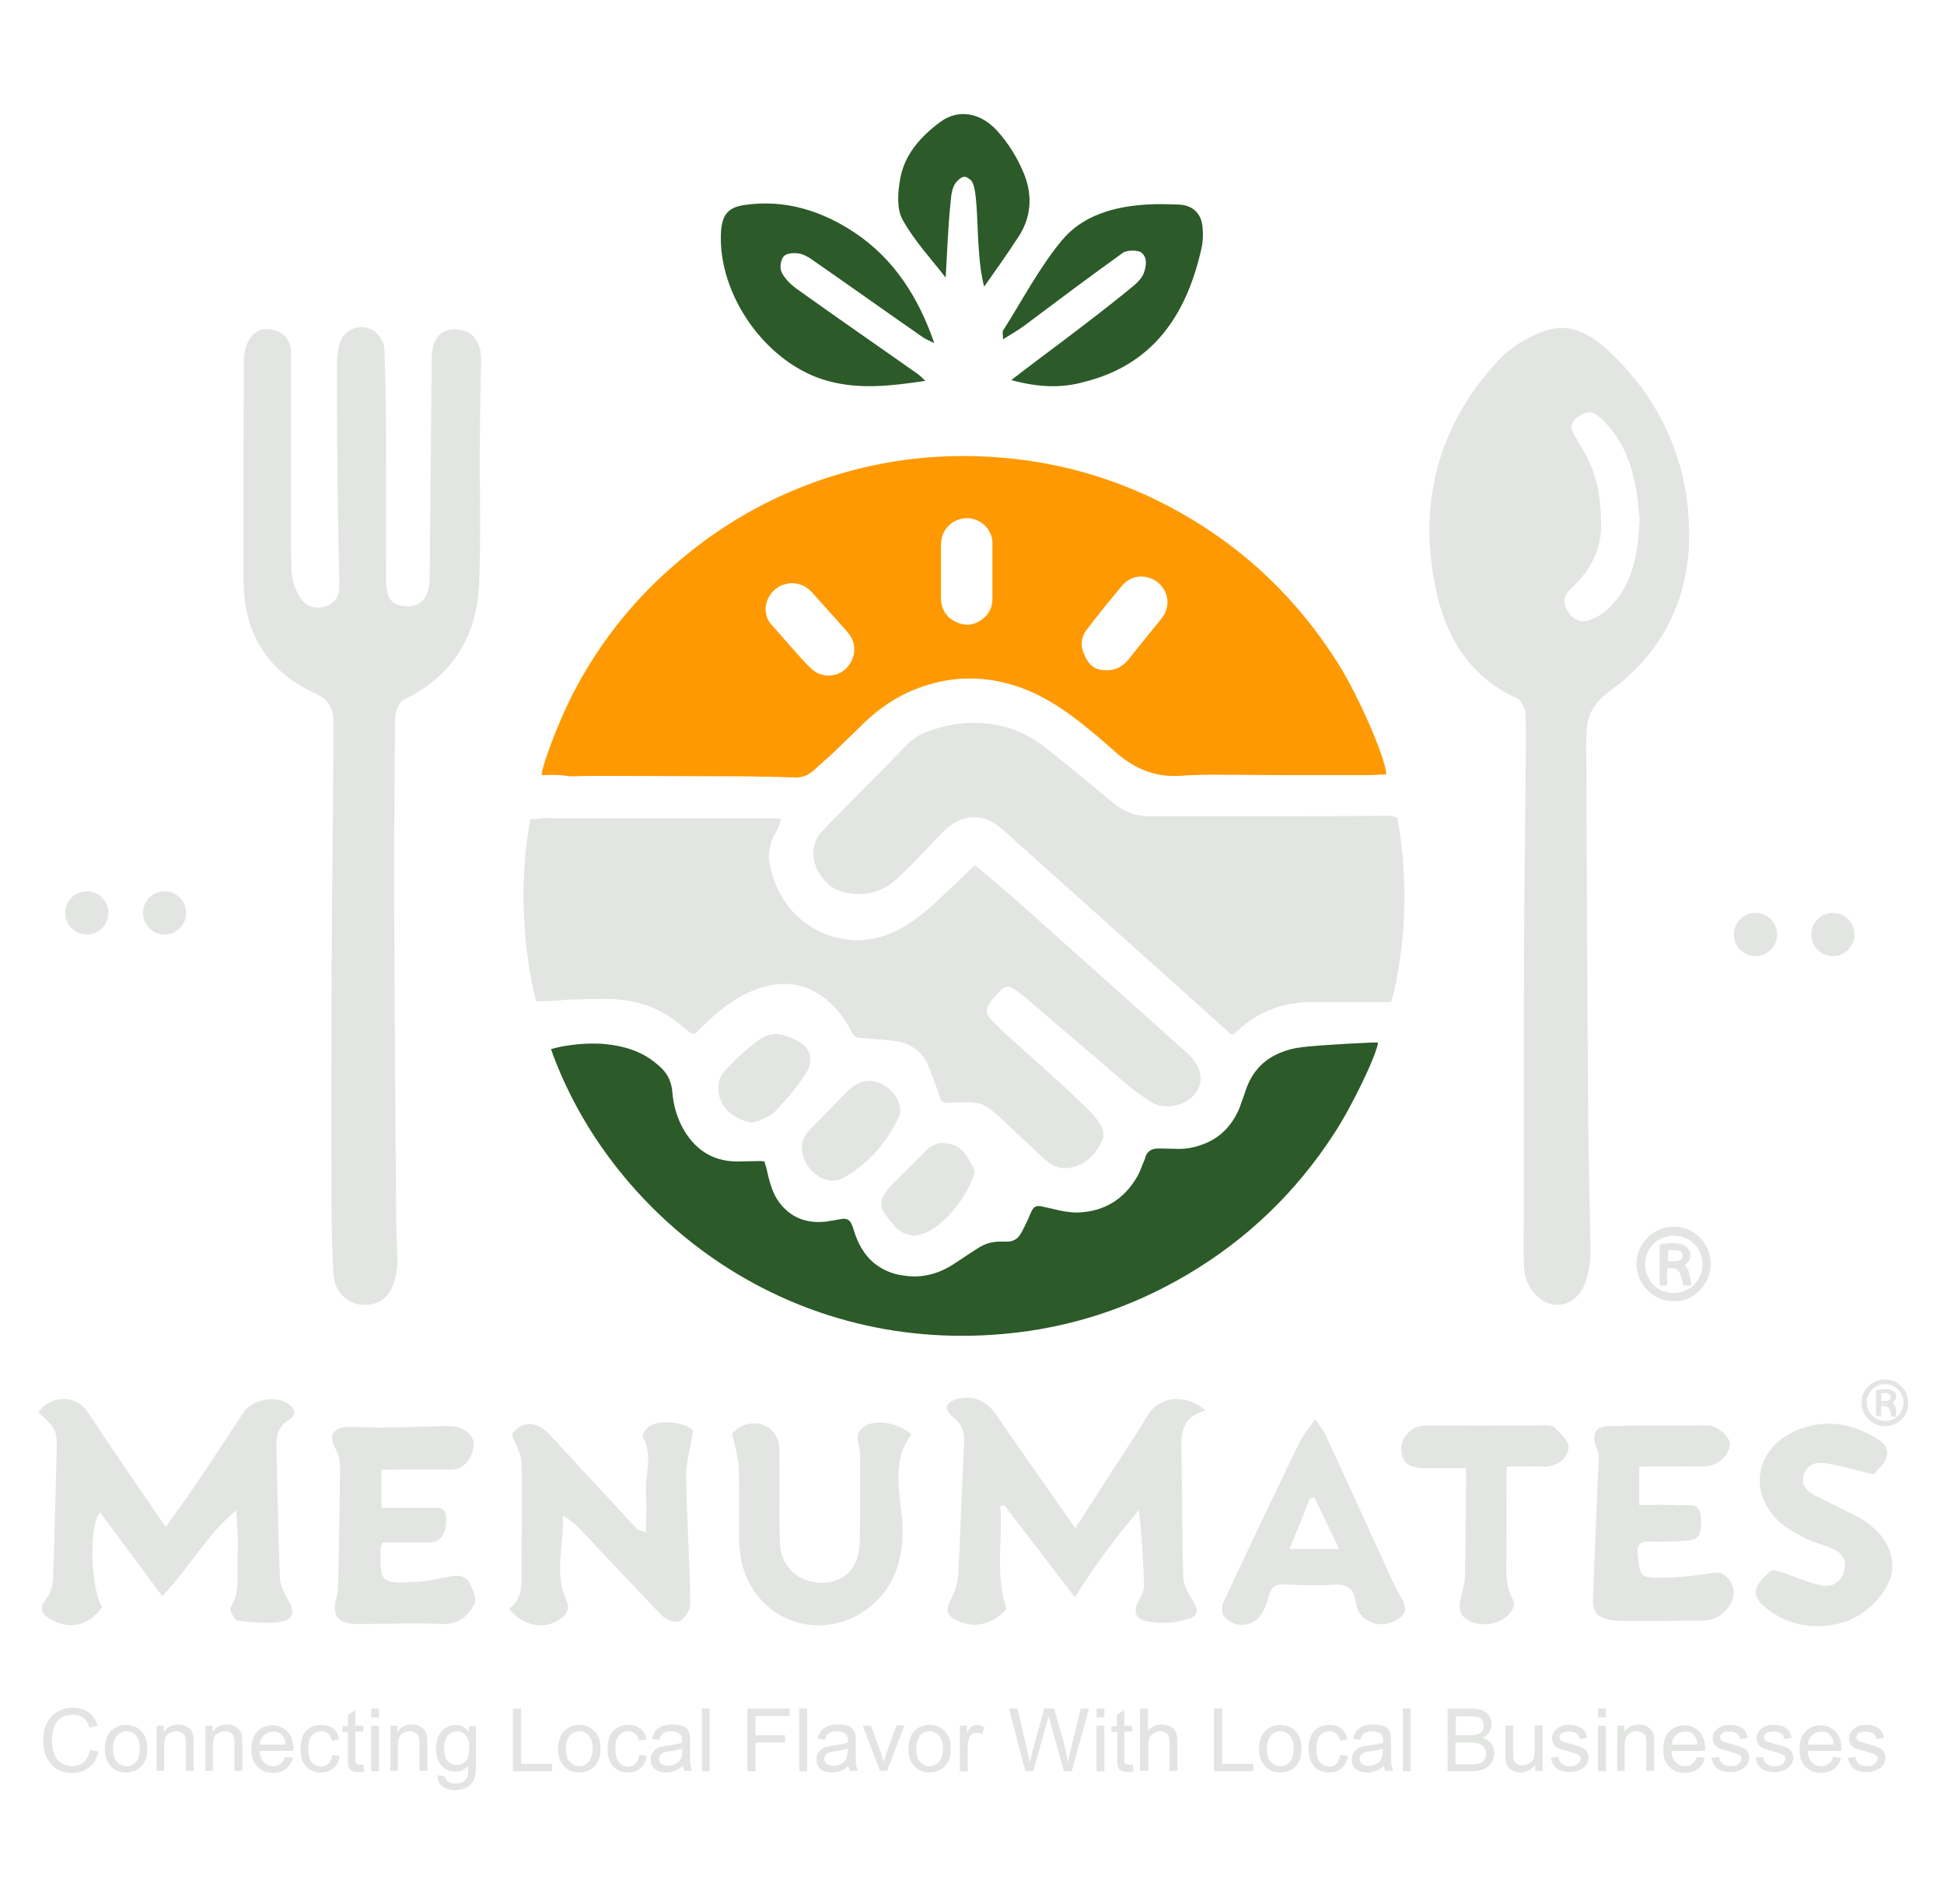 <?xml version="1.0" encoding="utf-8"?>
<!-- Generator: Adobe Illustrator 28.0.0, SVG Export Plug-In . SVG Version: 6.00 Build 0)  -->
<svg version="1.1" id="Layer_1" xmlns="http://www.w3.org/2000/svg" xmlns:xlink="http://www.w3.org/1999/xlink" x="0px" y="0px"
	 viewBox="0 0 495 485" style="enable-background:new 0 0 495 485;" xml:space="preserve">
<style type="text/css">
	.st0{fill:#E3E5E3;}
	.st1{fill:#2C5A29;}
	.st2{fill:#FF9902;}
</style>
<path class="st0" d="M388.1,239.4c0-23.2,0.5-33.9,0.4-57.1c0-1.6-1.1-4-2.3-4.5c-12.5-5.6-18.4-16.4-20.8-28.7
	c-4.3-21.7,1.1-41.3,16.3-57.5c3.1-3.3,7.6-6,11.9-7.4c7.3-2.4,12.9,2,17.7,6.8c12.8,12.8,19.1,28.6,18.8,46.5
	c-0.3,15-6.6,28.1-18.7,37.4c-7.4,5-7.5,8.8-7.5,15c0.1,31.5,0.3,63,0.5,94.4c0.1,11.4,0.4,22.7,0.6,34.1c0,1.9-0.2,3.8-0.6,5.7
	c-1,5.3-4.2,8.4-8.3,8.2c-3.9-0.2-7.7-4.3-8-9.2c-0.3-4.2-0.1-8.4-0.1-12.6c0-19.5,0-39,0-58.5C388.2,251.9,387.9,239.4,388.1,239.4
	z M417.5,131.9c-0.3-2.1-0.4-4.9-1-7.8c-1.3-7-3.9-13.3-9.4-18c-1.9-1.7-3.6-1.2-5.5,0.2c-1.8,1.4-1.8,2.9-0.6,4.7
	c0.8,1.3,1.5,2.7,2.3,4c3.5,5.8,4.4,12.4,4.4,18.9c0,6.4-3,11.7-7.7,16c-1.8,1.7-2.2,3.7-0.8,5.8c1.4,2.1,3.3,3.2,5.8,2.1
	c1.5-0.6,3.1-1.4,4.2-2.5C415.8,149.2,417.1,141.1,417.5,131.9z"/>
<path class="st0" d="M84.5,243.5c0-22.7,0.4-36.8,0.4-59.5c0-3.5-1-5.7-4.6-7.4C67.9,171,62,161,62,147.6c-0.1-18.4,0-36.9,0.1-55.3
	c0-1.5,0.2-3.1,0.7-4.5c1.2-3,3.6-4.6,6.8-3.8c3,0.7,4.5,2.9,4.5,6c0,9.2,0,18.4,0,27.6S74,136,74.2,145.2c0.1,2.4,0.9,4.9,2.2,6.9
	c1.3,2.2,3.7,3.3,6.5,2.3c2.7-0.9,3.6-2.9,3.5-5.6c-0.2-10.3-0.4-20.6-0.5-30.9c-0.1-8.5-0.1-17-0.1-25.5c0-1.4,0.2-2.9,0.5-4.2
	c0.7-3,2.7-4.8,5.8-4.9c2.8-0.1,5.7,2.7,5.8,5.8c0.3,8.7,0.4,17.5,0.4,26.2c0.1,10.7,0,21.3,0,32c0,5.2,1.4,7,5.3,7.1
	c3.7,0.1,5.7-2.3,5.8-7c0.2-17.8,0.3-35.7,0.5-53.5c0-0.8,0-1.7,0-2.5c0.1-5.3,2.2-7.7,6.4-7.5c4,0.2,6.3,3.1,6.2,8
	c-0.1,6.8-0.3,13.6-0.3,20.5c-0.1,12.1,0.3,24.2-0.2,36.3c-0.6,13.3-6.7,23.5-19.2,29.5c-1.2,0.6-2.2,3-2.2,4.6
	c-0.2,18.5-0.3,37.1-0.2,55.6c0.1,24.5,0.3,49.1,0.5,73.6c0,3,0.3,6,0.3,9c0,1.5-0.2,3.1-0.6,4.6c-1.1,4.6-4,7-8.3,6.7
	c-3.9-0.2-7.1-3.3-7.4-7.8c-0.4-7-0.5-14.1-0.5-21.2c-0.1-17,0-34,0-51C84.5,252.2,84.3,243.5,84.5,243.5z"/>
<path class="st0" d="M41.3,406.5c-5.5-7.5-10.7-14.4-15.8-21.3c-2.9,2.8-2.5,19.2,0.5,24.1c-3.3,4.7-8.3,5.9-13.1,3.1
	c-2.1-1.2-3.2-2.6-1.2-5.1c1.1-1.3,1.7-3.4,1.8-5.1c0.4-10.4,0.6-20.8,0.9-31.2c0.2-6.9,0.1-6.9-4.6-11.3c3-4.6,9.7-4.5,12.6,0
	c6.3,9.6,12.9,19.1,19.8,29.2c3.3-4.6,6.3-8.8,9.2-13.1c3.6-5.3,7-10.7,10.6-16.1c2.1-3.2,8.1-4.4,11.2-2.3c1.9,1.2,2.5,2.9,0.4,4.2
	c-3,1.8-3.3,4.4-3.2,7.4c0.3,11,0.4,22,0.9,33c0.1,1.9,1.1,3.8,2.1,5.5c1.7,2.7,1.4,5-1.8,5.5c-3.7,0.6-7.5,0.2-11.2-0.3
	c-0.7-0.1-2.1-2.8-1.7-3.3c2.6-4.1,1.6-8.6,1.8-12.9c0.2-3.8,0-7.6-0.4-11.8C52.7,390.7,48.4,399.1,41.3,406.5z"/>
<path class="st0" d="M307,359.2c-7.5,2.1-6.1,7.9-6.1,13c0.1,9.8,0.1,19.6,0.4,29.4c0.1,1.9,1.1,4,2.2,5.7c1.8,2.6,1.8,4.3-1.2,5.1
	c-3.1,0.9-6.6,1.2-9.8,0.6c-3.7-0.7-4.1-2.5-2.3-5.9c0.5-1,1.2-2.2,1.1-3.3c-0.2-6.3-0.5-12.6-1.3-19.2c-5.7,6.7-11,13.7-16.3,22.2
	c-6.3-8.2-12.1-15.8-18-23.5c-0.3,0.1-0.7,0.2-1,0.3c0.7,8.6-1.4,17.3,1.6,26.1c-3.2,3.8-8,5.2-12.4,3.1c-2.9-1.3-3.2-2.7-1.7-5.6
	c1-1.9,1.7-4.2,1.8-6.3c0.6-11.2,0.9-22.4,1.5-33.6c0.1-2.8-0.7-4.8-2.9-6.5c-2.3-1.9-2-3.5,0.8-4.4c3.9-1.3,7.6,0.2,9.9,3.4
	c6.6,9.6,13.3,19.1,20.5,29.4c5.3-8.3,10.4-16.1,15.5-24c1.2-1.8,2.2-3.7,3.4-5.4C295.8,355.5,302.2,355,307,359.2z"/>
<path class="st1" d="M235.6,97c-8.7,1.3-16.6,2.2-24.5,0.1c-15.8-4.1-28.5-22-27.5-38.2c0.3-4.2,1.8-6.1,6-6.7
	c10.3-1.5,19.7,1.5,28.1,7.1c10,6.7,16.2,16.5,20.2,28.1c-1-0.5-2-0.9-2.9-1.5c-9.5-6.6-18.9-13.3-28.4-19.9c-1-0.7-2.3-1.4-3.6-1.5
	c-1.2-0.1-3,0-3.6,1c-0.7,1-0.9,2.9-0.3,4c0.9,1.7,2.5,3.2,4.1,4.3c10.2,7.3,20.5,14.4,30.7,21.6C234.4,95.8,234.8,96.2,235.6,97z"
	/>
<path class="st0" d="M164.5,390.3c0-3.6,0.2-6.6,0-9.5c-0.4-4.9,1.9-10-0.8-14.8c-0.3-0.5,0.5-1.8,1.2-2.4c2.9-2.5,10-1.3,11.6,0.8
	c-0.7,4.5-1.8,8-1.8,11.5c0.2,10.8,0.9,21.7,1.1,32.5c0,1.6-1.4,3.8-2.8,4.5c-1,0.5-3.5-0.5-4.5-1.5c-7.1-7.3-13.9-14.7-20.9-22.1
	c-1.2-1.2-2.5-2.3-4.3-3.3c0.4,7.3-2.3,14.5,0.9,21.5c1,2.3,0.2,3.6-1.5,4.8c-4.1,2.9-9.5,1.9-13.1-2.6c3.5-2.4,3.2-6.2,3.2-9.9
	c0-9.1,0.2-18.2,0-27.3c-0.1-2.3-1.5-4.5-2.5-7.2c2.6-3.5,6.3-3.6,9.8,0.2c7.3,8,14.7,15.9,22.1,23.9
	C162.4,389.6,163,389.7,164.5,390.3z"/>
<path class="st1" d="M257.5,96.8c4.9-3.8,9.1-6.9,13.2-10c5.8-4.4,11.6-8.8,17.2-13.4c1.4-1.1,2.9-2.5,3.4-4s1-3.8-0.7-5.1
	c-0.8-0.6-3.6-0.7-4.7,0.1c-8.5,6.1-16.9,12.4-25.3,18.7c-1.5,1.1-3.1,2-5.2,3.3c0-1.1-0.2-1.8,0-2.2c4.9-7.7,9.2-16,15-23
	c5.2-6.3,13.2-8.6,21.5-9.1c2.7-0.2,5.5-0.1,8.2,0c3.5,0.1,5.8,2.2,6.1,5.7c0.2,2,0.1,4.1-0.4,6c-3.8,16.5-12.2,29-29.5,33.4
	C270.4,98.9,264.5,98.7,257.5,96.8z"/>
<path class="st0" d="M97.1,374.3c0,3.4,0,6.1,0,9.7c4.2,0,8.3,0,12.5,0c1.8,0,4-0.4,4,2.7c0,4.1-1.2,6-4.3,6.1c-4,0.1-8.1,0-11.8,0
	c-0.4,0.9-0.6,1.2-0.6,1.4c-0.1,9-0.1,9.1,9,8.7c3.5-0.1,6.9-1.3,10.4-1.6c1-0.1,2.7,0.7,3.1,1.5c0.9,1.8,2.1,4.4,1.4,5.7
	c-1.5,2.8-3.8,5.2-7.9,5.1c-7.3-0.3-14.6,0-21.9,0c-5,0-6.6-2.1-5.3-6.9c0.3-1,0.4-2.1,0.4-3.2c0.2-10,0.4-20.1,0.5-30.1
	c0-1.4-0.4-3.1-1.1-4.3c-1.9-3.3-1-5.5,3-5.7c2.9-0.1,5.7,0.2,8.6,0.2c5.2-0.1,10.5-0.3,15.7-0.4c1.4,0,3-0.1,4.2,0.4
	c2.3,0.9,4.1,2.5,3.5,5.4c-0.8,3.6-3.3,5.4-5.9,5.3C109,374.2,103.2,374.3,97.1,374.3z"/>
<path class="st0" d="M186.4,365.1c2.3-2.6,6.2-3.6,9.5-1.4c1.3,0.9,2.4,3,2.5,4.5c0.3,8.2-0.1,16.5,0.2,24.7
	c0.2,6.3,4.9,10.3,11,10.2c5.6-0.2,9.2-3.9,9.3-10.4c0.2-7.4,0.1-14.8,0.1-22.2c0-2.7-2.2-5.8,1.8-7.6c3-1.4,8.1-0.4,11.3,2.4
	c-5.1,6.7-3,14.4-2.4,21.6c0.6,7.6-0.8,14.7-5.8,20.1c-8.6,9.3-22.6,9.2-30.5,0c-3.9-4.5-5.2-9.9-5.2-15.6c0-5.9,0.1-11.7-0.1-17.6
	C188,371.1,187.2,368.6,186.4,365.1z"/>
<path class="st0" d="M417.4,373.5c0,3.7,0,6.5,0,9.8c3.4,0,6.8-0.2,10.1,0.1c2.2,0.1,5.5-1.1,5.6,3c0.2,5.3-0.4,5.9-5.6,6.1
	c-2.5,0.1-5,0.2-7.5,0.1c-2.3-0.1-3.2,0.7-3,3.1c0.6,6,0.5,6.2,6.7,6.1c4.5-0.1,8.9-0.7,13.3-1.3c2.3-0.3,5,3.2,4.4,6
	c-0.8,3.4-3.9,6.1-7.4,6.2c-7.3,0.1-14.6,0.2-21.9,0.1c-1.7,0-3.6-0.5-5.1-1.4c-0.8-0.5-1.4-2.2-1.4-3.3c0.4-12.4,1-24.7,1.5-37.1
	c0-0.9-0.4-1.9-0.7-2.7c-1.1-2.9-0.2-5,2.9-5.1c8.5-0.2,17-0.2,25.5-0.2c2.7,0,5.9,3.2,5.7,5c-0.4,3.2-3.7,5.6-7.1,5.5
	C428.1,373.4,422.9,373.5,417.4,373.5z"/>
<path class="st0" d="M334.9,361.4c1.2,1.9,2.2,3.1,2.8,4.4c5.7,12.3,11.3,24.7,17,37.1c0.6,1.3,1.3,2.6,2,3.8c1.8,3,1.4,4.6-1.7,6.2
	c-3.9,2-9-0.1-9.7-4.4c-0.5-3.9-2.1-5.2-6-4.9c-4.2,0.3-8.4,0.1-12.5-0.1c-2.3-0.1-3.1,1-3.7,2.9c-0.5,1.8-1.1,3.7-2.2,5.1
	c-2.3,3-6.5,3.1-9.1,0.3c-0.7-0.7-0.8-2.5-0.4-3.5c6.4-13.7,12.9-27.4,19.5-41C331.9,365.3,333.3,363.8,334.9,361.4z M328.3,394.5
	c4.5,0,8.1,0,12.7,0c-2.3-4.8-4.3-9-6.4-13.2c-0.4,0.1-0.7,0.3-1.1,0.4C331.9,385.9,330.2,390,328.3,394.5z"/>
<path class="st0" d="M477.1,375.5c-4.7-1.1-8.6-2.3-12.6-2.9c-2.3-0.3-4.6,0.5-5.3,3.3c-0.6,2.5,1,4,3.1,5c3.2,1.6,6.4,3.2,9.6,4.8
	c6.7,3.3,10.4,8.5,9.9,14.1c-0.4,5.2-6.5,11.7-12.5,13.4c-6.8,1.9-13.4,1-19-3.2c-5.2-3.8-3.5-6.4,0.6-9.9c0.5-0.5,2.1,0.1,3,0.4
	c3.3,1.1,6.6,2.6,10,3.3c2.6,0.5,5-0.9,5.7-3.8c0.8-3-0.8-4.8-3.5-5.8c-2.4-1-5-1.6-7.3-2.9c-2.5-1.3-5.1-2.8-6.9-4.9
	c-7.2-8.2-3.9-18.9,7-22.7c6.6-2.3,13.2-1,19.2,2.8c2.9,1.8,3.2,4.1,1.1,6.7C478.3,374.1,477.5,375.1,477.1,375.5z"/>
<path class="st1" d="M250.6,73c-2.6-9.5-0.8-26.4-3.8-27.4c-0.6-0.6-1.3-0.7-1.9-0.4c-2.4,1.4-2.6,3.8-2.8,5.8
	c-0.7,6.5-0.9,13-1.3,19.7c-3.8-4.9-8.1-9.5-11-14.8c-1.5-2.7-1.2-6.9-0.6-10.3c1.1-6.3,5.3-10.9,10.3-14.6c4.4-3.2,10-2.5,14.4,2.3
	c2.9,3.2,5.3,7.1,6.9,11.1c2.2,5.5,1.8,11.3-1.8,16.4C256.4,64.8,253.7,68.6,250.6,73z"/>
<path class="st0" d="M373.2,373.9c-3.8,0-7.2,0-10.7,0c-3.8,0-5.6-1.5-5.7-4.8c-0.1-2.9,2.4-5.8,5.5-6c4.5-0.2,9.1,0,13.6,0
	c5.5,0,11-0.1,16.5-0.1c1.2,0,2.7-0.1,3.4,0.5c1.5,1.4,3.5,3.3,3.6,4.9c0,3.1-3.2,5.2-6.2,5.1c-3.1-0.1-6.1,0-9.6,0
	c0,6.9-0.1,13.7,0,20.5c0.1,4.6-0.8,9.3,1.8,13.7c0.4,0.7-0.2,2.3-0.9,3.1c-2.8,3.4-8.7,3.9-11.9,0.9c-0.7-0.7-1-2.2-0.9-3.3
	c0.3-2.3,1.3-4.6,1.3-6.9c0.2-7.6,0.2-15.3,0.3-22.9C373.5,377.2,373.3,375.7,373.2,373.9z"/>
<circle class="st0" cx="22.1" cy="232.5" r="5.5"/>
<circle class="st0" cx="41.9" cy="232.5" r="5.5"/>
<circle class="st0" cx="447" cy="238" r="5.5"/>
<circle class="st0" cx="466.7" cy="238" r="5.5"/>
<g>
	<path class="st0" d="M23,445.6l2.1,0.5c-0.4,1.7-1.2,3.1-2.4,4c-1.2,0.9-2.6,1.4-4.2,1.4c-1.7,0-3.1-0.4-4.2-1.1s-1.9-1.7-2.5-3
		s-0.8-2.8-0.8-4.3c0-1.7,0.3-3.1,1-4.4c0.6-1.2,1.5-2.2,2.7-2.8c1.2-0.6,2.5-1,3.9-1c1.6,0,2.9,0.4,4,1.2c1.1,0.8,1.8,2,2.3,3.4
		l-2.1,0.5c-0.4-1.2-0.9-2-1.6-2.5s-1.6-0.8-2.7-0.8c-1.2,0-2.3,0.3-3.1,0.9c-0.8,0.6-1.4,1.4-1.7,2.4s-0.5,2-0.5,3.1
		c0,1.4,0.2,2.5,0.6,3.6c0.4,1,1,1.8,1.8,2.3c0.8,0.5,1.7,0.8,2.7,0.8c1.2,0,2.2-0.3,3-1C22.2,447.9,22.7,446.9,23,445.6z"/>
	<path class="st0" d="M26.7,445.4c0-2.1,0.6-3.7,1.8-4.8c1-0.9,2.2-1.3,3.6-1.3c1.6,0,2.9,0.5,3.9,1.6c1,1,1.5,2.5,1.5,4.3
		c0,1.5-0.2,2.7-0.7,3.5c-0.4,0.9-1.1,1.5-1.9,2c-0.9,0.5-1.8,0.7-2.8,0.7c-1.6,0-2.9-0.5-3.9-1.6C27.2,448.8,26.7,447.3,26.7,445.4
		z M28.8,445.4c0,1.5,0.3,2.6,1,3.3c0.6,0.7,1.5,1.1,2.4,1.1c1,0,1.8-0.4,2.4-1.1c0.6-0.7,1-1.9,1-3.4c0-1.4-0.3-2.5-1-3.3
		c-0.6-0.7-1.5-1.1-2.4-1.1c-1,0-1.8,0.4-2.4,1.1C29.1,442.8,28.8,443.9,28.8,445.4z"/>
	<path class="st0" d="M39.9,451.1v-11.6h1.8v1.6c0.8-1.3,2.1-1.9,3.7-1.9c0.7,0,1.3,0.1,1.9,0.4c0.6,0.3,1,0.6,1.3,1
		s0.5,0.9,0.6,1.4c0.1,0.4,0.1,1,0.1,1.9v7.1h-2v-7c0-0.8-0.1-1.4-0.2-1.8c-0.2-0.4-0.4-0.7-0.8-0.9c-0.4-0.2-0.8-0.4-1.4-0.4
		c-0.8,0-1.6,0.3-2.2,0.8c-0.6,0.5-0.9,1.5-0.9,3v6.3h-1.9C39.9,451,39.9,451.1,39.9,451.1z"/>
	<path class="st0" d="M52.3,451.1v-11.6h1.8v1.6c0.8-1.3,2.1-1.9,3.7-1.9c0.7,0,1.3,0.1,1.9,0.4c0.6,0.3,1,0.6,1.3,1
		s0.5,0.9,0.6,1.4c0.1,0.4,0.1,1,0.1,1.9v7.1h-2v-7c0-0.8-0.1-1.4-0.2-1.8c-0.2-0.4-0.4-0.7-0.8-0.9c-0.4-0.2-0.8-0.4-1.4-0.4
		c-0.8,0-1.6,0.3-2.2,0.8c-0.6,0.5-0.9,1.5-0.9,3v6.3h-1.9C52.3,451,52.3,451.1,52.3,451.1z"/>
	<path class="st0" d="M72.6,447.4l2,0.3c-0.3,1.2-0.9,2.1-1.8,2.8c-0.9,0.7-2,1-3.3,1c-1.7,0-3-0.5-4-1.6c-1-1-1.5-2.5-1.5-4.4
		s0.5-3.5,1.5-4.5c1-1.1,2.3-1.6,3.9-1.6c1.5,0,2.8,0.5,3.8,1.6s1.5,2.5,1.5,4.4c0,0.1,0,0.3,0,0.5h-8.6c0.1,1.3,0.4,2.2,1.1,2.9
		c0.6,0.7,1.5,1,2.4,1c0.7,0,1.3-0.2,1.8-0.6C71.9,448.9,72.3,448.3,72.6,447.4z M66.2,444.3h6.5c-0.1-1-0.3-1.7-0.7-2.2
		c-0.6-0.8-1.4-1.1-2.4-1.1c-0.9,0-1.7,0.3-2.3,0.9C66.6,442.4,66.2,443.2,66.2,444.3z"/>
	<path class="st0" d="M84.6,446.9l1.9,0.3c-0.2,1.3-0.7,2.4-1.6,3.1c-0.9,0.8-1.9,1.1-3.2,1.1c-1.6,0-2.9-0.5-3.8-1.6
		c-1-1-1.4-2.5-1.4-4.4c0-1.2,0.2-2.3,0.6-3.3c0.4-0.9,1-1.6,1.9-2.1c0.8-0.5,1.8-0.7,2.8-0.7c1.3,0,2.3,0.3,3.1,1
		c0.8,0.6,1.3,1.5,1.5,2.7l-1.9,0.3c-0.2-0.8-0.5-1.4-1-1.8s-1-0.6-1.7-0.6c-1,0-1.8,0.4-2.4,1.1s-0.9,1.8-0.9,3.4s0.3,2.7,0.9,3.4
		c0.6,0.7,1.4,1.1,2.3,1.1c0.8,0,1.4-0.2,1.9-0.7C84.2,448.6,84.5,447.9,84.6,446.9z"/>
	<path class="st0" d="M92.5,449.4l0.3,1.7c-0.6,0.1-1,0.2-1.5,0.2c-0.7,0-1.3-0.1-1.7-0.3c-0.4-0.2-0.7-0.5-0.8-0.9
		c-0.2-0.4-0.2-1.1-0.2-2.3v-6.7h-1.4v-1.5h1.4v-2.9l1.9-1.2v4h2v1.5h-2v6.8c0,0.6,0,0.9,0.1,1.1s0.2,0.3,0.3,0.4
		c0.2,0.1,0.4,0.1,0.7,0.1C91.9,449.5,92.2,449.4,92.5,449.4z"/>
	<path class="st0" d="M94.5,437.4v-2.3h2v2.3H94.5z M94.5,451.1v-11.6h2v11.6H94.5z"/>
	<path class="st0" d="M99.4,451.1v-11.6h1.8v1.6c0.8-1.3,2.1-1.9,3.7-1.9c0.7,0,1.3,0.1,1.9,0.4s1,0.6,1.3,1s0.5,0.9,0.6,1.4
		c0.1,0.4,0.1,1,0.1,1.9v7.1h-2v-7c0-0.8-0.1-1.4-0.2-1.8c-0.2-0.4-0.4-0.7-0.8-0.9c-0.4-0.2-0.8-0.4-1.4-0.4
		c-0.8,0-1.6,0.3-2.2,0.8s-0.9,1.5-0.9,3v6.3h-1.9V451.1z"/>
	<path class="st0" d="M111.4,452.1l1.9,0.3c0.1,0.6,0.3,1,0.7,1.3c0.5,0.4,1.2,0.5,2,0.5c0.9,0,1.6-0.2,2.1-0.5
		c0.5-0.4,0.8-0.9,1-1.5c0.1-0.4,0.1-1.2,0.1-2.5c-0.9,1-1.9,1.5-3.2,1.5c-1.6,0-2.8-0.6-3.7-1.7c-0.9-1.1-1.3-2.5-1.3-4.1
		c0-1.1,0.2-2.1,0.6-3.1c0.4-0.9,1-1.7,1.7-2.2c0.8-0.5,1.6-0.8,2.7-0.8c1.4,0,2.5,0.6,3.4,1.7v-1.4h1.8v10c0,1.8-0.2,3.1-0.6,3.8
		c-0.4,0.8-0.9,1.3-1.7,1.8c-0.8,0.4-1.8,0.7-2.9,0.7c-1.4,0-2.5-0.3-3.3-0.9C111.8,454.3,111.4,453.4,111.4,452.1z M113.1,445.2
		c0,1.5,0.3,2.6,0.9,3.3c0.6,0.7,1.4,1,2.3,1s1.7-0.3,2.3-1c0.6-0.7,0.9-1.8,0.9-3.3c0-1.4-0.3-2.5-0.9-3.2s-1.4-1.1-2.3-1.1
		s-1.6,0.4-2.2,1.1C113.4,442.7,113.1,443.8,113.1,445.2z"/>
	<path class="st0" d="M130.6,451.1v-16h2.1v14.1h7.9v1.9H130.6z"/>
	<path class="st0" d="M142.1,445.4c0-2.1,0.6-3.7,1.8-4.8c1-0.9,2.2-1.3,3.6-1.3c1.6,0,2.9,0.5,3.9,1.6c1,1,1.5,2.5,1.5,4.3
		c0,1.5-0.2,2.7-0.7,3.5c-0.4,0.9-1.1,1.5-1.9,2c-0.9,0.5-1.8,0.7-2.8,0.7c-1.6,0-2.9-0.5-3.9-1.6
		C142.6,448.8,142.1,447.3,142.1,445.4z M144.1,445.4c0,1.5,0.3,2.6,1,3.3c0.6,0.7,1.5,1.1,2.4,1.1c1,0,1.8-0.4,2.4-1.1
		c0.6-0.7,1-1.9,1-3.4c0-1.4-0.3-2.5-1-3.3c-0.6-0.7-1.5-1.1-2.4-1.1c-1,0-1.8,0.4-2.4,1.1C144.4,442.8,144.1,443.9,144.1,445.4z"/>
	<path class="st0" d="M162.8,446.9l1.9,0.3c-0.2,1.3-0.7,2.4-1.6,3.1c-0.9,0.8-1.9,1.1-3.2,1.1c-1.6,0-2.9-0.5-3.8-1.6
		c-1-1-1.4-2.5-1.4-4.4c0-1.2,0.2-2.3,0.6-3.3c0.4-0.9,1-1.6,1.9-2.1c0.8-0.5,1.8-0.7,2.8-0.7c1.3,0,2.3,0.3,3.1,1
		c0.8,0.6,1.3,1.5,1.5,2.7l-1.9,0.3c-0.2-0.8-0.5-1.4-1-1.8s-1-0.6-1.7-0.6c-1,0-1.8,0.4-2.4,1.1c-0.6,0.7-0.9,1.8-0.9,3.4
		s0.3,2.7,0.9,3.4c0.6,0.7,1.4,1.1,2.3,1.1c0.8,0,1.4-0.2,1.9-0.7C162.3,448.6,162.6,447.9,162.8,446.9z"/>
	<path class="st0" d="M173.9,449.7c-0.7,0.6-1.4,1.1-2.1,1.3c-0.7,0.3-1.4,0.4-2.2,0.4c-1.3,0-2.2-0.3-2.9-0.9s-1-1.4-1-2.4
		c0-0.6,0.1-1.1,0.4-1.6c0.3-0.5,0.6-0.8,1-1.1c0.4-0.3,0.9-0.5,1.4-0.6c0.4-0.1,1-0.2,1.7-0.3c1.6-0.2,2.7-0.4,3.5-0.7
		c0-0.3,0-0.4,0-0.5c0-0.8-0.2-1.4-0.6-1.7c-0.5-0.4-1.2-0.7-2.2-0.7c-0.9,0-1.6,0.2-2,0.5s-0.8,0.9-1,1.7l-1.9-0.3
		c0.2-0.8,0.5-1.5,0.9-2s1-0.9,1.7-1.2c0.8-0.3,1.6-0.4,2.6-0.4s1.8,0.1,2.4,0.3c0.6,0.2,1.1,0.5,1.4,0.9c0.3,0.4,0.5,0.8,0.6,1.3
		c0.1,0.3,0.1,0.9,0.1,1.8v2.6c0,1.8,0,3,0.1,3.5s0.2,0.9,0.5,1.4h-2C174.1,450.7,174,450.3,173.9,449.7z M173.8,445.3
		c-0.7,0.3-1.8,0.5-3.2,0.7c-0.8,0.1-1.4,0.2-1.7,0.4c-0.3,0.1-0.6,0.4-0.8,0.6c-0.2,0.3-0.3,0.6-0.3,0.9c0,0.5,0.2,1,0.6,1.3
		c0.4,0.3,1,0.5,1.7,0.5c0.8,0,1.4-0.2,2-0.5s1-0.8,1.3-1.4c0.2-0.4,0.3-1.1,0.3-2L173.8,445.3L173.8,445.3z"/>
	<path class="st0" d="M178.7,451.1v-16h2v16H178.7z"/>
	<path class="st0" d="M190.3,451.1v-16h10.8v1.9h-8.7v4.9h7.5v1.9h-7.5v7.3L190.3,451.1L190.3,451.1z"/>
	<path class="st0" d="M203.5,451.1v-16h2v16H203.5z"/>
	<path class="st0" d="M216.1,449.7c-0.7,0.6-1.4,1.1-2.1,1.3c-0.7,0.3-1.4,0.4-2.2,0.4c-1.3,0-2.2-0.3-2.9-0.9s-1-1.4-1-2.4
		c0-0.6,0.1-1.1,0.4-1.6c0.3-0.5,0.6-0.8,1-1.1c0.4-0.3,0.9-0.5,1.4-0.6c0.4-0.1,1-0.2,1.7-0.3c1.6-0.2,2.7-0.4,3.5-0.7
		c0-0.3,0-0.4,0-0.5c0-0.8-0.2-1.4-0.6-1.7c-0.5-0.4-1.2-0.7-2.2-0.7c-0.9,0-1.6,0.2-2,0.5s-0.8,0.9-1,1.7l-1.9-0.3
		c0.2-0.8,0.5-1.5,0.9-2s1-0.9,1.7-1.2c0.8-0.3,1.6-0.4,2.6-0.4s1.8,0.1,2.4,0.3c0.6,0.2,1.1,0.5,1.4,0.9c0.3,0.4,0.5,0.8,0.6,1.3
		c0.1,0.3,0.1,0.9,0.1,1.8v2.6c0,1.8,0,3,0.1,3.5s0.2,0.9,0.5,1.4h-2C216.2,450.7,216.1,450.3,216.1,449.7z M215.9,445.3
		c-0.7,0.3-1.8,0.5-3.2,0.7c-0.8,0.1-1.4,0.2-1.7,0.4c-0.3,0.1-0.6,0.4-0.8,0.6c-0.2,0.3-0.3,0.6-0.3,0.9c0,0.5,0.2,1,0.6,1.3
		c0.4,0.3,1,0.5,1.7,0.5c0.8,0,1.4-0.2,2-0.5s1-0.8,1.3-1.4c0.2-0.4,0.3-1.1,0.3-2L215.9,445.3L215.9,445.3z"/>
	<path class="st0" d="M224.1,451.1l-4.4-11.6h2.1l2.5,6.9c0.3,0.7,0.5,1.5,0.7,2.3c0.2-0.6,0.4-1.3,0.7-2.2l2.6-7.1h2l-4.4,11.6
		h-1.8L224.1,451.1L224.1,451.1z"/>
	<path class="st0" d="M231.3,445.4c0-2.1,0.6-3.7,1.8-4.8c1-0.9,2.2-1.3,3.6-1.3c1.6,0,2.9,0.5,3.9,1.6c1,1,1.5,2.5,1.5,4.3
		c0,1.5-0.2,2.7-0.7,3.5c-0.4,0.9-1.1,1.5-1.9,2c-0.9,0.5-1.8,0.7-2.8,0.7c-1.6,0-2.9-0.5-3.9-1.6
		C231.8,448.8,231.3,447.3,231.3,445.4z M233.3,445.4c0,1.5,0.3,2.6,1,3.3c0.6,0.7,1.5,1.1,2.4,1.1c1,0,1.8-0.4,2.4-1.1
		c0.6-0.7,1-1.9,1-3.4c0-1.4-0.3-2.5-1-3.3c-0.6-0.7-1.5-1.1-2.4-1.1c-1,0-1.8,0.4-2.4,1.1C233.7,442.8,233.3,443.9,233.3,445.4z"/>
	<path class="st0" d="M244.4,451.1v-11.6h1.8v1.8c0.5-0.8,0.9-1.4,1.2-1.6c0.4-0.3,0.8-0.4,1.3-0.4c0.7,0,1.3,0.2,2,0.6l-0.7,1.8
		c-0.5-0.3-1-0.4-1.4-0.4s-0.8,0.1-1.2,0.4c-0.3,0.3-0.6,0.6-0.7,1.1c-0.2,0.7-0.3,1.5-0.3,2.3v6.1L244.4,451.1L244.4,451.1z"/>
	<path class="st0" d="M261.1,451.1l-4.2-16h2.2l2.4,10.5c0.3,1.1,0.5,2.2,0.7,3.3c0.4-1.7,0.6-2.7,0.7-3l3-10.8h2.5l2.3,8.1
		c0.6,2,1,3.9,1.2,5.7c0.2-1,0.5-2.2,0.8-3.5l2.5-10.3h2.1l-4.4,16h-2l-3.4-12.2c-0.3-1-0.5-1.6-0.5-1.9c-0.2,0.7-0.3,1.4-0.5,1.9
		l-3.4,12.2L261.1,451.1L261.1,451.1z"/>
	<path class="st0" d="M279.2,437.4v-2.3h2v2.3H279.2z M279.2,451.1v-11.6h2v11.6H279.2z"/>
	<path class="st0" d="M288.4,449.4l0.3,1.7c-0.6,0.1-1,0.2-1.5,0.2c-0.7,0-1.3-0.1-1.7-0.3s-0.7-0.5-0.8-0.9
		c-0.2-0.4-0.2-1.1-0.2-2.3v-6.7H283v-1.5h1.4v-2.9l1.9-1.2v4h2v1.5h-2v6.8c0,0.6,0,0.9,0.1,1.1s0.2,0.3,0.3,0.4
		c0.2,0.1,0.4,0.1,0.7,0.1C287.7,449.5,288,449.4,288.4,449.4z"/>
	<path class="st0" d="M290.3,451.1v-16h2v5.7c0.9-1.1,2.1-1.6,3.5-1.6c0.9,0,1.6,0.2,2.2,0.5s1.1,0.8,1.4,1.4s0.4,1.5,0.4,2.6v7.3
		h-2v-7.3c0-1-0.2-1.7-0.6-2.1s-1-0.7-1.8-0.7c-0.6,0-1.1,0.2-1.6,0.5s-0.9,0.7-1.1,1.2s-0.3,1.2-0.3,2.1v6.3h-2.1V451.1z"/>
	<path class="st0" d="M309.1,451.1v-16h2.1v14.1h7.9v1.9H309.1z"/>
	<path class="st0" d="M320.6,445.4c0-2.1,0.6-3.7,1.8-4.8c1-0.9,2.2-1.3,3.6-1.3c1.6,0,2.9,0.5,3.9,1.6c1,1,1.5,2.5,1.5,4.3
		c0,1.5-0.2,2.7-0.7,3.5c-0.4,0.9-1.1,1.5-1.9,2c-0.9,0.5-1.8,0.7-2.8,0.7c-1.6,0-2.9-0.5-3.9-1.6
		C321.1,448.8,320.6,447.3,320.6,445.4z M322.6,445.4c0,1.5,0.3,2.6,1,3.3c0.6,0.7,1.5,1.1,2.4,1.1c1,0,1.8-0.4,2.4-1.1s1-1.9,1-3.4
		c0-1.4-0.3-2.5-1-3.3c-0.6-0.7-1.5-1.1-2.4-1.1c-1,0-1.8,0.4-2.4,1.1C322.9,442.8,322.6,443.9,322.6,445.4z"/>
	<path class="st0" d="M341.3,446.9l1.9,0.3c-0.2,1.3-0.7,2.4-1.6,3.1c-0.9,0.8-1.9,1.1-3.2,1.1c-1.6,0-2.9-0.5-3.8-1.6
		s-1.4-2.5-1.4-4.4c0-1.2,0.2-2.3,0.6-3.3c0.4-0.9,1-1.6,1.9-2.1c0.8-0.5,1.8-0.7,2.8-0.7c1.3,0,2.3,0.3,3.1,1
		c0.8,0.6,1.3,1.5,1.5,2.7l-1.9,0.3c-0.2-0.8-0.5-1.4-1-1.8s-1-0.6-1.7-0.6c-1,0-1.8,0.4-2.4,1.1s-0.9,1.8-0.9,3.4s0.3,2.7,0.9,3.4
		c0.6,0.7,1.4,1.1,2.3,1.1c0.8,0,1.4-0.2,1.9-0.7C340.8,448.6,341.1,447.9,341.3,446.9z"/>
	<path class="st0" d="M352.4,449.7c-0.7,0.6-1.4,1.1-2.1,1.3c-0.7,0.3-1.4,0.4-2.2,0.4c-1.3,0-2.2-0.3-2.9-0.9c-0.7-0.6-1-1.4-1-2.4
		c0-0.6,0.1-1.1,0.4-1.6s0.6-0.8,1-1.1c0.4-0.3,0.9-0.5,1.4-0.6c0.4-0.1,1-0.2,1.7-0.3c1.6-0.2,2.7-0.4,3.5-0.7c0-0.3,0-0.4,0-0.5
		c0-0.8-0.2-1.4-0.6-1.7c-0.5-0.4-1.2-0.7-2.2-0.7c-0.9,0-1.6,0.2-2,0.5s-0.8,0.9-1,1.7l-1.9-0.3c0.2-0.8,0.5-1.5,0.9-2
		s1-0.9,1.7-1.2c0.8-0.3,1.6-0.4,2.6-0.4s1.8,0.1,2.4,0.3c0.6,0.2,1.1,0.5,1.4,0.9s0.5,0.8,0.6,1.3c0.1,0.3,0.1,0.9,0.1,1.8v2.6
		c0,1.8,0,3,0.1,3.5s0.2,0.9,0.5,1.4h-2C352.6,450.7,352.5,450.3,352.4,449.7z M352.2,445.3c-0.7,0.3-1.8,0.5-3.2,0.7
		c-0.8,0.1-1.4,0.2-1.7,0.4c-0.3,0.1-0.6,0.4-0.8,0.6c-0.2,0.3-0.3,0.6-0.3,0.9c0,0.5,0.2,1,0.6,1.3s1,0.5,1.7,0.5
		c0.8,0,1.4-0.2,2-0.5s1-0.8,1.3-1.4c0.2-0.4,0.3-1.1,0.3-2v-0.5H352.2z"/>
	<path class="st0" d="M357.2,451.1v-16h2v16H357.2z"/>
	<path class="st0" d="M368.6,451.1v-16h6c1.2,0,2.2,0.2,2.9,0.5c0.7,0.3,1.3,0.8,1.7,1.5c0.4,0.7,0.6,1.4,0.6,2.1s-0.2,1.3-0.6,1.9
		s-0.9,1.1-1.7,1.5c1,0.3,1.7,0.8,2.2,1.4c0.5,0.7,0.8,1.5,0.8,2.4c0,0.7-0.2,1.4-0.5,2.1c-0.3,0.6-0.7,1.1-1.2,1.5
		c-0.5,0.3-1,0.6-1.7,0.8c-0.7,0.2-1.6,0.3-2.6,0.3L368.6,451.1L368.6,451.1z M370.7,441.9h3.5c0.9,0,1.6-0.1,2-0.2
		c0.5-0.2,0.9-0.4,1.2-0.8c0.3-0.4,0.4-0.8,0.4-1.4c0-0.5-0.1-1-0.4-1.4s-0.6-0.7-1.1-0.8c-0.5-0.1-1.3-0.2-2.4-0.2h-3.2V441.9z
		 M370.7,449.3h4c0.7,0,1.2,0,1.4-0.1c0.5-0.1,0.9-0.2,1.2-0.4c0.3-0.2,0.6-0.5,0.8-0.9c0.2-0.4,0.3-0.8,0.3-1.3
		c0-0.6-0.2-1.1-0.5-1.6c-0.3-0.4-0.7-0.7-1.3-0.9c-0.5-0.2-1.3-0.3-2.3-0.3h-3.7v5.5L370.7,449.3L370.7,449.3z"/>
	<path class="st0" d="M390.9,451.1v-1.7c-0.9,1.3-2.1,2-3.7,2c-0.7,0-1.3-0.1-1.9-0.4s-1-0.6-1.3-1s-0.5-0.9-0.6-1.5
		c-0.1-0.4-0.1-1-0.1-1.8v-7.2h2v6.4c0,1,0,1.7,0.1,2.1c0.1,0.5,0.4,0.9,0.8,1.2c0.4,0.3,0.9,0.4,1.5,0.4s1.1-0.2,1.7-0.5
		c0.5-0.3,0.9-0.7,1.1-1.2s0.3-1.3,0.3-2.3v-6.2h2V451h-1.9V451.1z"/>
	<path class="st0" d="M394.9,447.7l1.9-0.3c0.1,0.8,0.4,1.4,0.9,1.8s1.2,0.6,2.1,0.6s1.6-0.2,2-0.6s0.7-0.8,0.7-1.3
		c0-0.4-0.2-0.8-0.6-1c-0.3-0.2-0.9-0.4-2-0.7c-1.4-0.4-2.4-0.7-3-0.9c-0.6-0.3-1-0.6-1.3-1.1s-0.4-1-0.4-1.6c0-0.5,0.1-1,0.4-1.4
		c0.2-0.4,0.6-0.8,1-1.1c0.3-0.2,0.7-0.4,1.2-0.6s1.1-0.2,1.7-0.2c0.9,0,1.7,0.1,2.4,0.4c0.7,0.3,1.2,0.6,1.5,1.1
		c0.3,0.4,0.6,1,0.7,1.8l-1.9,0.3c-0.1-0.6-0.3-1.1-0.8-1.4c-0.4-0.3-1-0.5-1.8-0.5c-0.9,0-1.5,0.1-1.9,0.4s-0.6,0.6-0.6,1
		c0,0.3,0.1,0.5,0.2,0.7c0.2,0.2,0.4,0.4,0.8,0.5c0.2,0.1,0.8,0.2,1.7,0.5c1.4,0.4,2.4,0.7,2.9,0.9c0.5,0.2,1,0.6,1.3,1
		c0.3,0.5,0.5,1,0.5,1.7s-0.2,1.3-0.6,1.8s-0.9,1-1.7,1.3c-0.7,0.3-1.5,0.5-2.4,0.5c-1.5,0-2.6-0.3-3.4-0.9
		C395.6,449.8,395.1,448.9,394.9,447.7z"/>
	<path class="st0" d="M406.9,437.4v-2.3h2v2.3H406.9z M406.9,451.1v-11.6h2v11.6H406.9z"/>
	<path class="st0" d="M411.8,451.1v-11.6h1.8v1.6c0.8-1.3,2.1-1.9,3.7-1.9c0.7,0,1.3,0.1,1.9,0.4s1,0.6,1.3,1s0.5,0.9,0.6,1.4
		c0.1,0.4,0.1,1,0.1,1.9v7.1h-2v-7c0-0.8-0.1-1.4-0.2-1.8c-0.2-0.4-0.4-0.7-0.8-0.9c-0.4-0.2-0.8-0.4-1.4-0.4
		c-0.8,0-1.6,0.3-2.2,0.8s-0.9,1.5-0.9,3v6.3h-1.9V451.1z"/>
	<path class="st0" d="M432.1,447.4l2,0.3c-0.3,1.2-0.9,2.1-1.8,2.8c-0.9,0.7-2,1-3.3,1c-1.7,0-3-0.5-4-1.6c-1-1-1.5-2.5-1.5-4.4
		s0.5-3.5,1.5-4.5c1-1.1,2.3-1.6,3.9-1.6c1.5,0,2.8,0.5,3.8,1.6s1.5,2.5,1.5,4.4c0,0.1,0,0.3,0,0.5h-8.6c0.1,1.3,0.4,2.2,1.1,2.9
		c0.6,0.7,1.5,1,2.4,1c0.7,0,1.3-0.2,1.8-0.6C431.4,448.9,431.8,448.3,432.1,447.4z M425.7,444.3h6.5c-0.1-1-0.3-1.7-0.7-2.2
		c-0.6-0.8-1.4-1.1-2.4-1.1c-0.9,0-1.7,0.3-2.3,0.9C426.1,442.4,425.8,443.2,425.7,444.3z"/>
	<path class="st0" d="M435.8,447.7l1.9-0.3c0.1,0.8,0.4,1.4,0.9,1.8s1.2,0.6,2.1,0.6s1.6-0.2,2-0.6s0.7-0.8,0.7-1.3
		c0-0.4-0.2-0.8-0.6-1c-0.3-0.2-0.9-0.4-2-0.7c-1.4-0.4-2.4-0.7-3-0.9c-0.6-0.3-1-0.6-1.3-1.1s-0.4-1-0.4-1.6c0-0.5,0.1-1,0.4-1.4
		c0.2-0.4,0.6-0.8,1-1.1c0.3-0.2,0.7-0.4,1.2-0.6s1.1-0.2,1.7-0.2c0.9,0,1.7,0.1,2.4,0.4c0.7,0.3,1.2,0.6,1.5,1.1
		c0.3,0.4,0.6,1,0.7,1.8l-1.9,0.3c-0.1-0.6-0.3-1.1-0.8-1.4c-0.4-0.3-1-0.5-1.8-0.5c-0.9,0-1.5,0.1-1.9,0.4s-0.6,0.6-0.6,1
		c0,0.3,0.1,0.5,0.2,0.7c0.2,0.2,0.4,0.4,0.8,0.5c0.2,0.1,0.8,0.2,1.7,0.5c1.4,0.4,2.4,0.7,2.9,0.9c0.5,0.2,1,0.6,1.3,1
		c0.3,0.5,0.5,1,0.5,1.7s-0.2,1.3-0.6,1.8s-0.9,1-1.7,1.3c-0.7,0.3-1.5,0.5-2.4,0.5c-1.5,0-2.6-0.3-3.4-0.9
		C436.5,449.8,436,448.9,435.8,447.7z"/>
	<path class="st0" d="M447,447.7l1.9-0.3c0.1,0.8,0.4,1.4,0.9,1.8s1.2,0.6,2.1,0.6s1.6-0.2,2-0.6s0.7-0.8,0.7-1.3
		c0-0.4-0.2-0.8-0.6-1c-0.3-0.2-0.9-0.4-2-0.7c-1.4-0.4-2.4-0.7-3-0.9c-0.6-0.3-1-0.6-1.3-1.1s-0.4-1-0.4-1.6c0-0.5,0.1-1,0.4-1.4
		c0.2-0.4,0.6-0.8,1-1.1c0.3-0.2,0.7-0.4,1.2-0.6s1.1-0.2,1.7-0.2c0.9,0,1.7,0.1,2.4,0.4c0.7,0.3,1.2,0.6,1.5,1.1
		c0.3,0.4,0.6,1,0.7,1.8l-1.9,0.3c-0.1-0.6-0.3-1.1-0.8-1.4c-0.4-0.3-1-0.5-1.8-0.5c-0.9,0-1.5,0.1-1.9,0.4s-0.6,0.6-0.6,1
		c0,0.3,0.1,0.5,0.2,0.7c0.2,0.2,0.4,0.4,0.8,0.5c0.2,0.1,0.8,0.2,1.7,0.5c1.4,0.4,2.4,0.7,2.9,0.9c0.5,0.2,1,0.6,1.3,1
		c0.3,0.5,0.5,1,0.5,1.7s-0.2,1.3-0.6,1.8s-0.9,1-1.7,1.3c-0.7,0.3-1.5,0.5-2.4,0.5c-1.5,0-2.6-0.3-3.4-0.9
		C447.7,449.8,447.2,448.9,447,447.7z"/>
	<path class="st0" d="M466.8,447.4l2,0.3c-0.3,1.2-0.9,2.1-1.8,2.8c-0.9,0.7-2,1-3.3,1c-1.7,0-3-0.5-4-1.6c-1-1-1.5-2.5-1.5-4.4
		s0.5-3.5,1.5-4.5c1-1.1,2.3-1.6,3.9-1.6c1.5,0,2.8,0.5,3.8,1.6s1.5,2.5,1.5,4.4c0,0.1,0,0.3,0,0.5h-8.6c0.1,1.3,0.4,2.2,1.1,2.9
		c0.6,0.7,1.5,1,2.4,1c0.7,0,1.3-0.2,1.8-0.6C466.1,448.9,466.5,448.3,466.8,447.4z M460.4,444.3h6.5c-0.1-1-0.3-1.7-0.7-2.2
		c-0.6-0.8-1.4-1.1-2.4-1.1c-0.9,0-1.7,0.3-2.3,0.9C460.8,442.4,460.5,443.2,460.4,444.3z"/>
	<path class="st0" d="M470.5,447.7l1.9-0.3c0.1,0.8,0.4,1.4,0.9,1.8s1.2,0.6,2.1,0.6s1.6-0.2,2-0.6s0.7-0.8,0.7-1.3
		c0-0.4-0.2-0.8-0.6-1c-0.3-0.2-0.9-0.4-2-0.7c-1.4-0.4-2.4-0.7-3-0.9c-0.6-0.3-1-0.6-1.3-1.1s-0.4-1-0.4-1.6c0-0.5,0.1-1,0.4-1.4
		c0.2-0.4,0.6-0.8,1-1.1c0.3-0.2,0.7-0.4,1.2-0.6s1.1-0.2,1.7-0.2c0.9,0,1.7,0.1,2.4,0.4c0.7,0.3,1.2,0.6,1.5,1.1
		c0.3,0.4,0.6,1,0.7,1.8l-1.9,0.3c-0.1-0.6-0.3-1.1-0.8-1.4c-0.4-0.3-1-0.5-1.8-0.5c-0.9,0-1.5,0.1-1.9,0.4s-0.6,0.6-0.6,1
		c0,0.3,0.1,0.5,0.2,0.7c0.2,0.2,0.4,0.4,0.8,0.5c0.2,0.1,0.8,0.2,1.7,0.5c1.4,0.4,2.4,0.7,2.9,0.9c0.5,0.2,1,0.6,1.3,1
		c0.3,0.5,0.5,1,0.5,1.7s-0.2,1.3-0.6,1.8s-0.9,1-1.7,1.3c-0.7,0.3-1.5,0.5-2.4,0.5c-1.5,0-2.6-0.3-3.4-0.9
		C471.3,449.8,470.8,448.9,470.5,447.7z"/>
</g>
<g>
	<path class="st2" d="M353,197.2c-1.7,0.1-3.5,0.2-5.2,0.2c-6.8,0-13.6,0-20.4,0c-6.3,0-12.5-0.1-18.8-0.1c-2.8,0-5.6,0.1-8.4,0.3
		c-5.9,0.3-11-1.7-15.5-5.5c-2.5-2.2-5-4.4-7.6-6.5c-4-3.3-8.2-6.3-12.8-8.6c-4-2-8.2-3.3-12.6-3.9c-6.9-0.9-13.6,0.2-20,3
		c-4.9,2.2-9.1,5.3-12.9,9.2c-2.1,2.1-4.3,4.1-6.4,6.2c-1.7,1.6-3.5,3.1-5.2,4.7c-1.4,1.2-2.9,1.9-4.8,1.8c-2.9-0.1-5.8-0.2-8.7-0.2
		c-2.7-0.1-5.3-0.1-8-0.1c-10.6,0-21.2-0.1-31.8-0.1c-2.7,0-5.4,0-8.1,0.1c-0.5,0-1,0-1.4-0.1c-1.9-0.3-3.8-0.3-5.7-0.2
		c-0.3,0-0.5,0-0.8-0.1c0.3-2.9,4.3-13.3,7.6-19.9c6.4-12.6,14.9-23.6,25.5-32.9c10.6-9.4,22.5-16.6,35.8-21.5
		c13.7-5,27.8-7.3,42.3-6.8c18.4,0.6,35.7,5.4,51.7,14.5c16.6,9.4,29.9,22.3,40,38.4C346,177.4,352.8,193,353,197.2z M201.4,148.5
		c-0.6,0.1-1.3,0.2-1.9,0.4c-2.9,0.9-4.9,4.1-4.5,7c0.1,0.9,0.4,1.8,0.9,2.5c0.3,0.4,0.6,0.8,1,1.2c2.2,2.5,4.5,5.1,6.7,7.6
		c1,1.1,1.9,2.1,3,3.1c2,1.9,4.9,2.3,7.4,1c3.3-1.8,5-6.6,1.9-10.2c-3.1-3.5-6.2-7-9.3-10.4C205.2,149.2,203.4,148.5,201.4,148.5z
		 M282,170.7c2,0,3.8-0.9,5.3-2.7c2.6-3.3,5.3-6.6,8-9.9c0.3-0.3,0.5-0.7,0.8-1c1.1-1.7,1.5-3.6,0.9-5.6c-1-3.3-4.6-5.3-7.9-4.5
		c-1.5,0.4-2.6,1.2-3.5,2.3c-1.8,2.2-3.7,4.4-5.4,6.6c-1.2,1.5-2.4,3-3.5,4.5c-1.3,1.7-1.6,3.6-0.9,5.6c0.3,0.7,0.6,1.5,1,2.1
		C277.8,169.9,279.5,170.8,282,170.7z M252.7,145.5L252.7,145.5c0-2.1,0-4.1,0-6.2c0-0.4,0-0.8,0-1.3c-0.1-2.4-2-5.5-5.8-6
		c-2.5-0.3-5.9,1.1-7,4.6c-0.2,0.8-0.3,1.7-0.3,2.5c0,4.2,0,8.5,0,12.7c0,0.3,0,0.6,0,1c0.2,2.6,1.5,4.5,3.8,5.6s4.5,0.9,6.6-0.6
		c1.8-1.3,2.7-3.1,2.7-5.3C252.7,150.2,252.7,147.9,252.7,145.5z"/>
	<path class="st0" d="M136.5,255c-2.1-8.5-3.1-17-3.2-25.7c-0.1-6.9,0.5-13.8,1.7-20.6c0.3,0,0.5-0.1,0.7-0.1c0.3,0,0.7,0.1,0.9,0
		c1.6-0.4,3.2-0.2,4.8-0.2c8.1,0,16.2,0,24.4,0c8.7,0,17.3,0,26,0c1.9,0,3.8,0,5.7,0c0.4,0,0.8,0.1,1.3,0.1
		c-0.2,1.2-0.5,2.2-1.1,3.2c-1,1.6-1.6,3.3-1.8,5.2c-0.2,1.3-0.1,2.6,0.2,3.8c1.3,5.6,3.9,10.4,8.5,14c3.3,2.6,7.1,4.1,11.3,4.6
		c5.6,0.7,10.7-1,15.4-4c2.8-1.8,5.3-3.9,7.7-6.2c2.9-2.7,5.8-5.5,8.6-8.2c0.2-0.2,0.4-0.3,0.7-0.5c0.4,0.3,0.8,0.6,1.1,0.9
		c5.8,4.7,11.3,9.7,16.8,14.6c11.1,9.9,22.1,19.8,33.2,29.7c1,0.9,2.1,1.8,3.1,2.8s1.9,2,2.5,3.3c1.3,2.5,0.8,5.3-1,7.2
		c-1.4,1.5-3.1,2.4-5.1,2.7c-2.4,0.5-4.5,0-6.5-1.4c-2.3-1.5-4.5-3.2-6.6-5c-7.9-6.8-15.8-13.5-23.7-20.3c-0.6-0.6-1.3-1.1-1.9-1.6
		c-0.7-0.5-1.4-1-2.1-1.5c-1.3-0.8-2.4-0.6-3.3,0.4c-0.9,1-1.9,2-2.7,3.1c-1.2,1.6-1.1,3,0.3,4.4c1.4,1.4,2.8,2.8,4.2,4.1
		c4.7,4.2,9.4,8.4,14.1,12.7c2.4,2.1,4.6,4.4,6.9,6.6c1.1,1.1,2,2.3,2.8,3.7c0.7,1.2,0.8,2.5,0.2,3.8c-0.9,1.9-2.1,3.7-3.9,5
		c-1.5,1.1-3.3,1.8-5.2,1.9c-2,0.1-3.7-0.7-5.2-2s-2.9-2.6-4.3-4c-2.7-2.5-5.3-5-8-7.5c-0.7-0.6-1.4-1.2-2.1-1.7
		c-1.7-1.2-3.6-1.7-5.7-1.6c-1.7,0.1-3.4,0.1-5.1,0.2c-0.9,0-1.4-0.4-1.7-1.3c-0.9-2.7-1.9-5.3-2.9-7.9c-0.9-2.5-2.6-4.3-5-5.5
		c-1.2-0.6-2.5-1-3.8-1.1c-2.6-0.3-5.3-0.5-7.9-0.7c-0.3,0-0.6-0.1-1-0.1c-0.8,0-1.4-0.4-1.8-1.2c-0.5-1-1.1-2.1-1.7-3
		c-1.4-2.2-3.1-4.1-5.1-5.7c-4.4-3.5-9.3-4.6-14.8-3.3c-3.3,0.8-6.3,2.2-9.1,4.1c-3,2-5.7,4.4-8.2,7c-1.3,1.4-1.5,1.4-3,0.3
		c-0.3-0.3-0.6-0.5-1-0.8c-4.2-3.7-9-6.1-14.6-6.9c-1.9-0.3-3.8-0.4-5.7-0.4c-3.1,0-6.3,0.1-9.4,0.2
		C141.8,254.9,139.2,255,136.5,255z"/>
	<path class="st1" d="M140.3,267.2c1.6-0.5,3.2-0.8,4.8-1c2.6-0.4,5.2-0.5,7.8-0.4c4.1,0.3,8,1.1,11.6,3.2c1.5,0.9,2.9,2,4.1,3.2
		c1.6,1.6,2.4,3.6,2.6,5.9c0.2,2.8,0.9,5.5,2.1,8.1c1.3,2.7,3,5,5.4,6.8c2.7,2,5.8,2.8,9.1,2.8c1.7,0,3.5-0.1,5.2-0.1
		c0.5,0,1.1-0.1,1.7,0.2c0.1,0.4,0.2,0.9,0.4,1.4c0.3,1.3,0.6,2.7,1,4c0.5,1.7,1.2,3.4,2.3,4.9c2.7,3.6,6.3,5.2,10.8,5
		c1.1,0,2.1-0.3,3.1-0.4c0.7-0.1,1.5-0.3,2.2-0.4c1.1-0.1,1.9,0.3,2.3,1.3c0.3,0.6,0.5,1.3,0.7,1.9c0.8,2.6,2,4.9,3.8,6.9
		c2.5,2.6,5.6,4,9.1,4.4c4.3,0.6,8.3-0.4,12-2.7c1.4-0.9,2.8-1.8,4.1-2.7c0.9-0.6,1.9-1.2,2.8-1.8c1.6-1,3.4-1.5,5.3-1.5
		c0.5,0,1.1,0,1.6,0c1.6,0.1,2.9-0.6,3.7-2c0.6-1,1.1-2.1,1.6-3.1c0.4-0.8,0.7-1.7,1.1-2.5c0.6-1.3,1.2-1.6,2.5-1.4
		c1,0.2,2.1,0.5,3.1,0.7c2,0.5,4,0.9,6.1,0.9c6.8-0.2,11.9-3.3,15.3-9.2c0.7-1.2,1.1-2.6,1.7-3.9c0.2-0.4,0.3-0.8,0.4-1.2
		c0.5-1.3,1.5-1.9,2.8-2c0.6,0,1.2,0,1.7,0c1.3,0,2.7,0.1,4,0.1c1.8,0,3.6-0.3,5.3-0.9c4.5-1.4,7.7-4.4,9.7-8.6
		c0.6-1.2,0.9-2.5,1.4-3.7c0.4-1.1,0.7-2.2,1.2-3.3c1.8-4.1,4.8-6.8,9-8.3c2.1-0.8,4.3-1.1,6.5-1.3c3.3-0.3,6.7-0.5,10-0.7
		c2-0.1,4-0.2,6-0.3c0.5,0,1.1,0,1.6,0c-0.4,3.2-6.5,16-11.2,23.2c-9.6,14.8-22,26.8-37.2,35.8c-14.5,8.6-30.1,13.7-46.8,15.2
		C198.8,344.9,154.9,308.4,140.3,267.2z"/>
	<path class="st0" d="M355.8,208.2c1.7,9.1,2.1,18.2,1.6,27.5c-0.4,6.3-2,16.5-3.2,19.5c-0.5,0-1.1,0-1.7,0c-6.2,0-12.4,0-18.6,0
		c-2.7,0-5.4,0.4-8,1.1c-4.1,1.2-7.7,3.3-10.8,6.2c-0.4,0.4-0.8,0.7-1.1,1c-0.6,0-0.9-0.4-1.2-0.7c-5.2-4.6-10.3-9.2-15.4-13.8
		c-13.8-12.4-27.7-24.8-41.5-37.2c-0.8-0.7-1.6-1.4-2.5-2c-3.6-2.3-7.3-2.2-10.9,0.1c-1.3,0.8-2.3,1.9-3.3,2.9c-1.9,2-3.8,4-5.7,6
		c-1.6,1.7-3.3,3.3-5,4.9c-2.1,2-4.5,3.3-7.4,3.8c-2.7,0.4-5.3,0.2-7.8-0.8c-1.2-0.5-2.2-1.2-3.1-2.2c-1.2-1.2-2.1-2.7-2.6-4.3
		c-1.1-3.3-0.4-6.2,1.9-8.7c2.1-2.2,4.2-4.3,6.3-6.5c5.1-5.1,10.2-10.2,15.2-15.4c1.5-1.5,3.2-2.6,5.2-3.3c3.7-1.3,7.4-2.2,11.3-2.2
		c5.1-0.1,10,1,14.5,3.5c2.2,1.2,4.2,2.7,6.1,4.3c5.2,4.2,10.4,8.4,15.5,12.7c2,1.6,4.2,2.7,6.7,3.1c1,0.2,2.1,0.2,3.2,0.2
		c8.6,0,17.2,0,25.8,0c9.7,0,19.4-0.1,29.1-0.1c1.9,0,3.8-0.1,5.7-0.1C354.6,208,355.2,207.9,355.8,208.2z"/>
	<path class="st0" d="M204.2,292.2c-0.1-1.1,0.3-2.2,1-3.3c0.3-0.4,0.6-0.8,1-1.2c3.1-3.2,6.3-6.4,9.5-9.7c0.5-0.5,1.1-1,1.7-1.4
		c2.4-1.6,4.8-1.8,7.4-0.4c2.4,1.3,4,3.3,4.4,6.1c0.1,0.8,0,1.6-0.4,2.3c-3.1,6.5-7.6,11.7-13.9,15.3c-1.4,0.8-2.8,1-4.4,0.6
		C206.9,299.5,204.2,296,204.2,292.2z"/>
	<path class="st0" d="M240.4,291.1c1.8,0.1,3.4,0.7,4.6,1.9c1.3,1.4,2.1,3,3,4.7c0.2,0.3,0.1,0.8,0,1.2c-0.3,1.4-0.9,2.7-1.6,4
		c-1.8,3.3-4.1,6.2-6.9,8.6c-1.8,1.6-3.8,2.7-6.1,3.1c-0.5,0.1-1,0.1-1.4,0c-1.5-0.3-2.9-0.9-4-2.1c-0.9-1-1.8-2.1-2.6-3.2
		c-1.4-1.9-1.3-3.7,0.1-5.6c0.6-0.9,1.3-1.7,2-2.4c2.8-2.8,5.5-5.5,8.3-8.3c1.1-1.1,2.5-1.8,4.1-2
		C240,291.1,240.2,291.1,240.4,291.1z"/>
	<path class="st0" d="M182.9,277c0-1.6,0.5-3,1.5-4.1c2.7-3,5.6-5.7,8.9-8.1c0.4-0.3,0.9-0.6,1.4-0.8c1.4-0.6,2.8-0.9,4.3-0.5
		s2.9,0.9,4.3,1.7c0.3,0.2,0.5,0.3,0.8,0.5c2.1,1.6,2.8,3.9,1.8,6.4c-0.3,0.7-0.7,1.3-1.1,1.9c-1.6,2.3-3.3,4.6-5.2,6.6
		c-0.5,0.6-1.1,1.2-1.6,1.8c-0.9,1.1-2,1.8-3.3,2.4c-0.3,0.1-0.6,0.2-0.9,0.4c-2.3,0.8-2.6,0.9-4.9,0c-3.3-1.3-5.4-3.6-6-7.2
		C183,277.6,183,277.3,182.9,277z"/>
</g>
<g>
	<g>
		<path class="st0" d="M435.4,322c0,5-4.1,9.2-9.2,9.1c-5,0-9.1-4.1-9.1-9.1c0-5.1,4.1-9.2,9.2-9.1C431.3,312.9,435.4,317,435.4,322
			z M418.6,322c0,4.2,3.4,7.6,7.6,7.6s7.6-3.4,7.6-7.6c0-4.3-3.5-7.7-7.6-7.7C422,314.3,418.6,317.8,418.6,322z"/>
		<path class="st0" d="M426.2,331.4L426.2,331.4c-5.2,0-9.5-4.3-9.5-9.5c0-2.5,1-4.9,2.8-6.7c1.8-1.8,4.2-2.8,6.7-2.8
			c5.2,0,9.4,4.3,9.4,9.5c0,2.5-1,4.9-2.8,6.7C431.1,330.5,428.8,331.4,426.2,331.4z M426.2,313.2c-2.3,0-4.5,0.9-6.2,2.6
			s-2.6,3.9-2.6,6.2c0,4.9,3.9,8.8,8.8,8.8l0,0c2.4,0,4.6-0.9,6.2-2.6c1.7-1.7,2.6-3.9,2.6-6.2l0,0
			C435,317.1,431.1,313.2,426.2,313.2C426.3,313.2,426.2,313.2,426.2,313.2z M426.2,329.9c-2.1,0-4.1-0.8-5.6-2.3s-2.3-3.5-2.3-5.6
			s0.8-4.1,2.3-5.6s3.5-2.3,5.6-2.3s4.1,0.8,5.6,2.4c1.5,1.5,2.3,3.5,2.3,5.7C434.2,326.4,430.6,329.9,426.2,329.9L426.2,329.9z
			 M426.2,314.7c-1.9,0-3.8,0.8-5.2,2.1c-1.4,1.4-2.1,3.2-2.1,5.2l0,0c0,1.9,0.8,3.8,2.1,5.2c1.4,1.4,3.2,2.1,5.2,2.1l0,0
			c4,0,7.3-3.3,7.3-7.3c0-2-0.7-3.8-2.1-5.2C430,315.4,428.2,314.7,426.2,314.7z"/>
	</g>
	<g>
		<path class="st0" d="M430.5,327.1c-0.1,0-1.3,0-1.4,0V327c-0.1-0.6-0.2-1.2-0.4-1.7c-0.1-0.4-0.3-0.8-0.5-1.2
			c-0.1-0.3-0.3-0.5-0.5-0.7c-0.1-0.2-0.3-0.3-0.5-0.4c-0.3-0.2-0.5-0.2-0.9-0.3c-0.1,0-0.2,0-0.2,0c-0.5,0-1.1,0-1.6,0h-0.1
			c0,0,0,0,0,0.1v0.1c0,1.4,0,2.8,0,4.1v0.1c-0.1,0-0.2,0-0.4,0c-0.1,0-0.2,0-0.4,0c-0.1,0-0.2,0-0.4,0c-0.1,0-0.2,0-0.3,0l0,0
			c0-3.3,0-6.6,0-9.9l0,0c0.1,0,0.1,0,0.2,0c0.3,0,0.7-0.1,1-0.1s0.7-0.1,1-0.1c0.4,0,0.7,0,1.1,0c0.5,0,1,0.1,1.5,0.2
			c0.4,0.1,0.8,0.3,1.2,0.6c0.2,0.1,0.4,0.3,0.6,0.5c0.3,0.3,0.4,0.7,0.5,1.2c0,0.4,0,0.7-0.1,1.1c-0.1,0.5-0.4,0.9-0.8,1.3
			c-0.2,0.2-0.5,0.3-0.8,0.5h-0.1l0,0l0.1,0.1c0.4,0.3,0.7,0.7,1,1.1c0.2,0.3,0.3,0.6,0.4,1s0.2,0.8,0.3,1.3
			c0.1,0.4,0.2,0.8,0.2,1.3C430.5,327,430.5,327,430.5,327.1z M424.4,321.6h0.1c0.5,0,1.1,0,1.6,0c0.2,0,0.5,0,0.7,0
			s0.4-0.1,0.7-0.1c0.2-0.1,0.5-0.2,0.7-0.3c0.3-0.2,0.4-0.4,0.5-0.7c0.1-0.3,0.1-0.6,0-0.9c-0.1-0.4-0.3-0.7-0.6-0.9
			c-0.1-0.1-0.2-0.1-0.3-0.2c-0.1-0.1-0.3-0.1-0.4-0.2c-0.4-0.1-0.7-0.1-1.1-0.2c-0.3,0-0.6,0-0.9,0s-0.6,0-0.9,0h-0.1l0,0
			C424.4,319.3,424.4,320.4,424.4,321.6z"/>
		<path class="st0" d="M424.2,327.4C424.2,327.4,424.1,327.4,424.2,327.4H424c-0.1,0-0.2,0-0.3,0h-0.6c-0.1,0-0.2,0-0.2,0h-0.2
			l-0.1-0.2v-0.1v-9.9l0.1-0.3l0.3-0.1h0.1h0.3c0.3,0,0.5-0.1,0.8-0.1s0.6-0.1,1-0.1s0.8,0,1.1,0c0.6,0,1.1,0.1,1.6,0.2
			s0.9,0.3,1.3,0.6c0.2,0.2,0.5,0.4,0.6,0.6c0.3,0.4,0.5,0.8,0.6,1.3c0.1,0.4,0,0.8-0.1,1.2c-0.1,0.6-0.5,1.1-0.9,1.4
			c-0.1,0.1-0.3,0.2-0.5,0.3c0.3,0.3,0.6,0.6,0.8,1c0.2,0.3,0.3,0.6,0.4,1.1c0.1,0.4,0.2,0.8,0.3,1.3c0.1,0.4,0.2,0.9,0.2,1.3v0.1
			v0.3l-0.3,0.1c-0.1,0-1.4,0-1.5,0h-0.2l-0.1-0.2c0,0,0-0.1,0-0.2c-0.1-0.6-0.2-1.2-0.4-1.7c-0.1-0.4-0.3-0.8-0.4-1.1
			c-0.1-0.3-0.3-0.5-0.5-0.7c-0.1-0.1-0.3-0.3-0.4-0.3c-0.2-0.1-0.5-0.2-0.7-0.2c-0.1,0-0.1,0-0.2,0h-1.4v3.9c0,0.1,0,0.1,0,0.2
			l-0.1,0.2h-0.2C424.3,327.4,424.3,327.4,424.2,327.4z M423.3,326.7h0.5h0.2l0,0v-4c0,0,0,0,0-0.1v-0.2l0.2-0.1c0.1,0,0.2,0,0.2,0
			h1.6c0.1,0,0.2,0,0.3,0c0.4,0,0.7,0.1,1,0.3c0.2,0.1,0.4,0.3,0.6,0.5s0.4,0.5,0.6,0.8c0.2,0.4,0.3,0.8,0.5,1.2
			c0.1,0.5,0.3,1,0.3,1.6c0.2,0,0.5,0,0.8,0c-0.1-0.3-0.1-0.6-0.2-1c-0.1-0.5-0.2-0.9-0.3-1.2c-0.1-0.4-0.2-0.7-0.4-0.9
			c-0.2-0.4-0.5-0.8-0.9-1l-0.2-0.2l-0.3-0.3l0.5-0.2c0.3-0.1,0.5-0.3,0.7-0.4c0.4-0.3,0.6-0.7,0.7-1.1c0.1-0.3,0.1-0.6,0.1-1
			s-0.2-0.7-0.4-1c-0.1-0.2-0.3-0.3-0.5-0.5c-0.3-0.2-0.7-0.4-1.1-0.5s-0.9-0.2-1.5-0.2c-0.3,0-0.7,0-1.1,0s-0.7,0-1,0.1
			c-0.3,0-0.5,0.1-0.8,0.1h-0.2L423.3,326.7L423.3,326.7z M424.4,322.9v0.1l0,0V322.9z M424.4,322.7L424.4,322.7L424.4,322.7
			L424.4,322.7z M424.4,321.9c0,0-0.1,0-0.2,0l-0.2-0.1v-3.7l0.1-0.3h0.2h0.1c0.3,0,0.6,0,0.9,0s0.6,0,0.9,0c0.4,0,0.8,0.1,1.2,0.2
			c0.2,0.1,0.4,0.1,0.5,0.2c0.1,0,0.2,0.1,0.3,0.2c0.4,0.3,0.7,0.7,0.7,1.2c0.1,0.4,0,0.7-0.1,1.1s-0.3,0.7-0.6,0.9
			c-0.2,0.2-0.5,0.3-0.8,0.4c-0.2,0.1-0.4,0.1-0.7,0.1c-0.2,0-0.5,0-0.8,0h-1.5C424.5,321.9,424.5,321.9,424.4,321.9z M424.5,321.6
			L424.5,321.6L424.5,321.6z M424.4,321.2v0.1V321.2C424.5,321.2,424.4,321.2,424.4,321.2z M424.7,321.2h1.4c0.3,0,0.5,0,0.7,0
			s0.4-0.1,0.6-0.1c0.2-0.1,0.4-0.2,0.6-0.3c0.2-0.1,0.3-0.3,0.4-0.6c0.1-0.2,0.1-0.5,0-0.8s-0.2-0.5-0.5-0.7
			c-0.1-0.1-0.2-0.1-0.2-0.1c-0.1-0.1-0.2-0.1-0.4-0.1c-0.3-0.1-0.6-0.1-1-0.1c-0.3,0-0.6,0-0.8,0c-0.2,0-0.5,0-0.7,0L424.7,321.2z"
			/>
	</g>
</g>
<g>
	<g>
		<path class="st0" d="M485.8,357.2c0,3.2-2.6,5.8-5.8,5.8c-3.2,0-5.8-2.6-5.8-5.8c0-3.2,2.6-5.8,5.8-5.8
			C483.3,351.4,485.8,354,485.8,357.2z M475.2,357.2c0,2.6,2.1,4.9,4.8,4.8c2.7,0,4.8-2.2,4.8-4.8c0-2.7-2.2-4.9-4.8-4.9
			C477.4,352.4,475.2,354.5,475.2,357.2z"/>
		<path class="st0" d="M480,363.2L480,363.2c-3.3,0-6-2.7-6-6c0-1.6,0.6-3.1,1.8-4.2c1.1-1.1,2.6-1.7,4.2-1.7l0,0
			c3.3,0,5.9,2.7,5.9,6c0,1.6-0.6,3.1-1.7,4.2C483.1,362.6,481.6,363.2,480,363.2z M480,351.6c-1.5,0-2.9,0.6-4,1.6
			c-1.1,1.1-1.7,2.5-1.7,4c0,3.1,2.5,5.6,5.6,5.6l0,0c1.5,0,2.9-0.6,4-1.7s1.7-2.5,1.6-4l0,0C485.7,354.1,483.2,351.6,480,351.6
			C480.1,351.6,480,351.6,480,351.6z M480,362.2c-1.3,0-2.6-0.5-3.5-1.5s-1.5-2.2-1.5-3.5s0.5-2.6,1.5-3.5c0.9-0.9,2.2-1.5,3.5-1.5
			s2.6,0.5,3.6,1.5c0.9,1,1.5,2.2,1.5,3.6C485,360,482.8,362.2,480,362.2L480,362.2z M480,352.5c-1.2,0-2.4,0.5-3.3,1.4
			s-1.4,2.1-1.4,3.3l0,0c0,1.2,0.5,2.4,1.4,3.3s2.1,1.4,3.3,1.4l0,0c2.6,0,4.7-2.1,4.7-4.7c0-1.3-0.5-2.4-1.4-3.3
			C482.5,353,481.3,352.5,480,352.5z"/>
	</g>
	<g>
		<path class="st0" d="M482.7,360.4c-0.1,0-0.8,0-0.9,0c0,0,0,0,0-0.1c-0.1-0.4-0.1-0.7-0.2-1.1c-0.1-0.3-0.2-0.5-0.3-0.7
			c-0.1-0.2-0.2-0.3-0.3-0.5c-0.1-0.1-0.2-0.2-0.3-0.3c-0.2-0.1-0.3-0.2-0.5-0.2h-0.1c-0.3,0-0.7,0-1,0c0,0,0,0-0.1,0l0,0
			c0,0,0,0,0,0.1c0,0.9,0,1.7,0,2.6c0,0,0,0,0,0.1c-0.1,0-0.2,0-0.2,0c-0.1,0-0.1,0-0.2,0s-0.2,0-0.2,0c-0.1,0-0.1,0-0.2,0l0,0
			c0-2.1,0-4.2,0-6.3l0,0h0.1c0.2,0,0.4-0.1,0.7-0.1c0.2,0,0.4,0,0.6-0.1c0.2,0,0.5,0,0.7,0c0.3,0,0.7,0.1,1,0.1
			c0.3,0.1,0.5,0.2,0.8,0.4c0.1,0.1,0.3,0.2,0.4,0.3c0.2,0.2,0.3,0.5,0.3,0.7s0,0.5,0,0.7c-0.1,0.3-0.3,0.6-0.5,0.8
			c-0.1,0.1-0.3,0.2-0.5,0.3c0,0,0,0-0.1,0l0,0c0,0,0.1,0,0.1,0.1c0.3,0.2,0.5,0.4,0.6,0.7c0.1,0.2,0.2,0.4,0.3,0.6
			c0.1,0.3,0.1,0.5,0.2,0.8C482.6,359.8,482.7,360.1,482.7,360.4L482.7,360.4z M478.9,356.9C478.9,357,478.9,357,478.9,356.9
			c0.4,0,0.7,0,1.1,0c0.2,0,0.3,0,0.5,0c0.1,0,0.3,0,0.4-0.1c0.2,0,0.3-0.1,0.4-0.2c0.2-0.1,0.3-0.3,0.3-0.5c0.1-0.2,0.1-0.4,0-0.6
			c0-0.3-0.2-0.4-0.4-0.6c-0.1,0-0.1-0.1-0.2-0.1s-0.2-0.1-0.3-0.1c-0.2-0.1-0.5-0.1-0.7-0.1s-0.4,0-0.6,0s-0.4,0-0.6,0h-0.1l0,0
			C478.9,355.5,478.9,356.2,478.9,356.9z"/>
		<path class="st0" d="M478.7,360.6L478.7,360.6h-0.1h-0.5c-0.1,0-0.1,0-0.2,0h-0.1l-0.1-0.2v-6.3V354h0.1h0.1h0.2
			c0.2,0,0.3,0,0.5-0.1c0.2,0,0.4,0,0.6-0.1c0.3,0,0.5,0,0.7,0c0.4,0,0.7,0.1,1,0.2s0.6,0.2,0.8,0.4c0.2,0.1,0.3,0.2,0.4,0.4
			c0.2,0.2,0.3,0.5,0.4,0.8c0,0.3,0,0.5,0,0.8c-0.1,0.4-0.3,0.7-0.6,0.9c-0.1,0.1-0.2,0.2-0.3,0.2c0.2,0.2,0.4,0.4,0.6,0.7
			c0.1,0.2,0.2,0.4,0.3,0.7c0.1,0.2,0.1,0.5,0.2,0.8s0.1,0.5,0.1,0.8c0,0,0,0,0,0.1v0.2h-0.2c-0.1,0-0.9,0-0.9,0h-0.1v-0.1v-0.1
			c-0.1-0.4-0.1-0.8-0.2-1.1c-0.1-0.3-0.2-0.5-0.3-0.7c-0.1-0.2-0.2-0.3-0.3-0.4c-0.1-0.1-0.2-0.2-0.3-0.2c-0.1-0.1-0.3-0.1-0.5-0.1
			h-0.1H479v2.5v0.1v0.1h-0.1C478.8,360.6,478.8,360.6,478.7,360.6z M482,360.3c0.2,0,0.4,0,0.6,0c0-0.2-0.1-0.4-0.1-0.7
			c-0.1-0.3-0.1-0.6-0.2-0.8c-0.1-0.2-0.2-0.4-0.2-0.6c-0.2-0.3-0.3-0.5-0.6-0.7l-0.1-0.1l-0.1-0.2l0.3-0.1c0.2-0.1,0.3-0.2,0.4-0.3
			c0.2-0.2,0.4-0.4,0.5-0.7c0.1-0.2,0.1-0.4,0-0.6c0-0.2-0.1-0.5-0.3-0.7c-0.1-0.1-0.2-0.2-0.3-0.3c-0.2-0.1-0.4-0.3-0.7-0.3
			c-0.3-0.1-0.6-0.1-0.9-0.1c-0.2,0-0.4,0-0.7,0c-0.2,0-0.4,0-0.6,0.1c-0.2,0-0.3,0-0.5,0.1h-0.1v6h0.6v-2.7h0.1h0.1h1
			c0.1,0,0.1,0,0.2,0c0.2,0,0.4,0.1,0.6,0.2c0.1,0.1,0.2,0.2,0.3,0.3c0.1,0.1,0.2,0.3,0.3,0.5c0.1,0.2,0.2,0.5,0.3,0.8
			C481.8,359.6,481.9,359.9,482,360.3z M478.9,357.1h-0.1h-0.1v-2.4v-0.1h0.1c0.1,0,0.1,0,0.1,0c0.2,0,0.4,0,0.6,0s0.4,0,0.6,0
			c0.3,0,0.5,0,0.7,0.1c0.1,0,0.2,0.1,0.3,0.1c0.1,0,0.1,0.1,0.2,0.1c0.3,0.2,0.4,0.4,0.5,0.7c0,0.2,0,0.4,0,0.6
			c-0.1,0.2-0.2,0.4-0.4,0.6c-0.1,0.1-0.3,0.2-0.5,0.2c-0.1,0-0.3,0.1-0.4,0.1s-0.3,0-0.5,0L478.9,357.1L478.9,357.1z M479,354.9
			v1.9h0.3h0.6c0.2,0,0.3,0,0.4,0s0.3,0,0.4-0.1c0.1,0,0.3-0.1,0.4-0.2s0.2-0.2,0.3-0.4c0-0.2,0.1-0.3,0-0.5c0-0.2-0.1-0.4-0.3-0.5
			c0,0-0.1-0.1-0.2-0.1s-0.1-0.1-0.2-0.1c-0.2-0.1-0.4-0.1-0.7-0.1c-0.2,0-0.4,0-0.6,0C479.3,354.9,479.2,354.9,479,354.9z"/>
	</g>
</g>
</svg>
